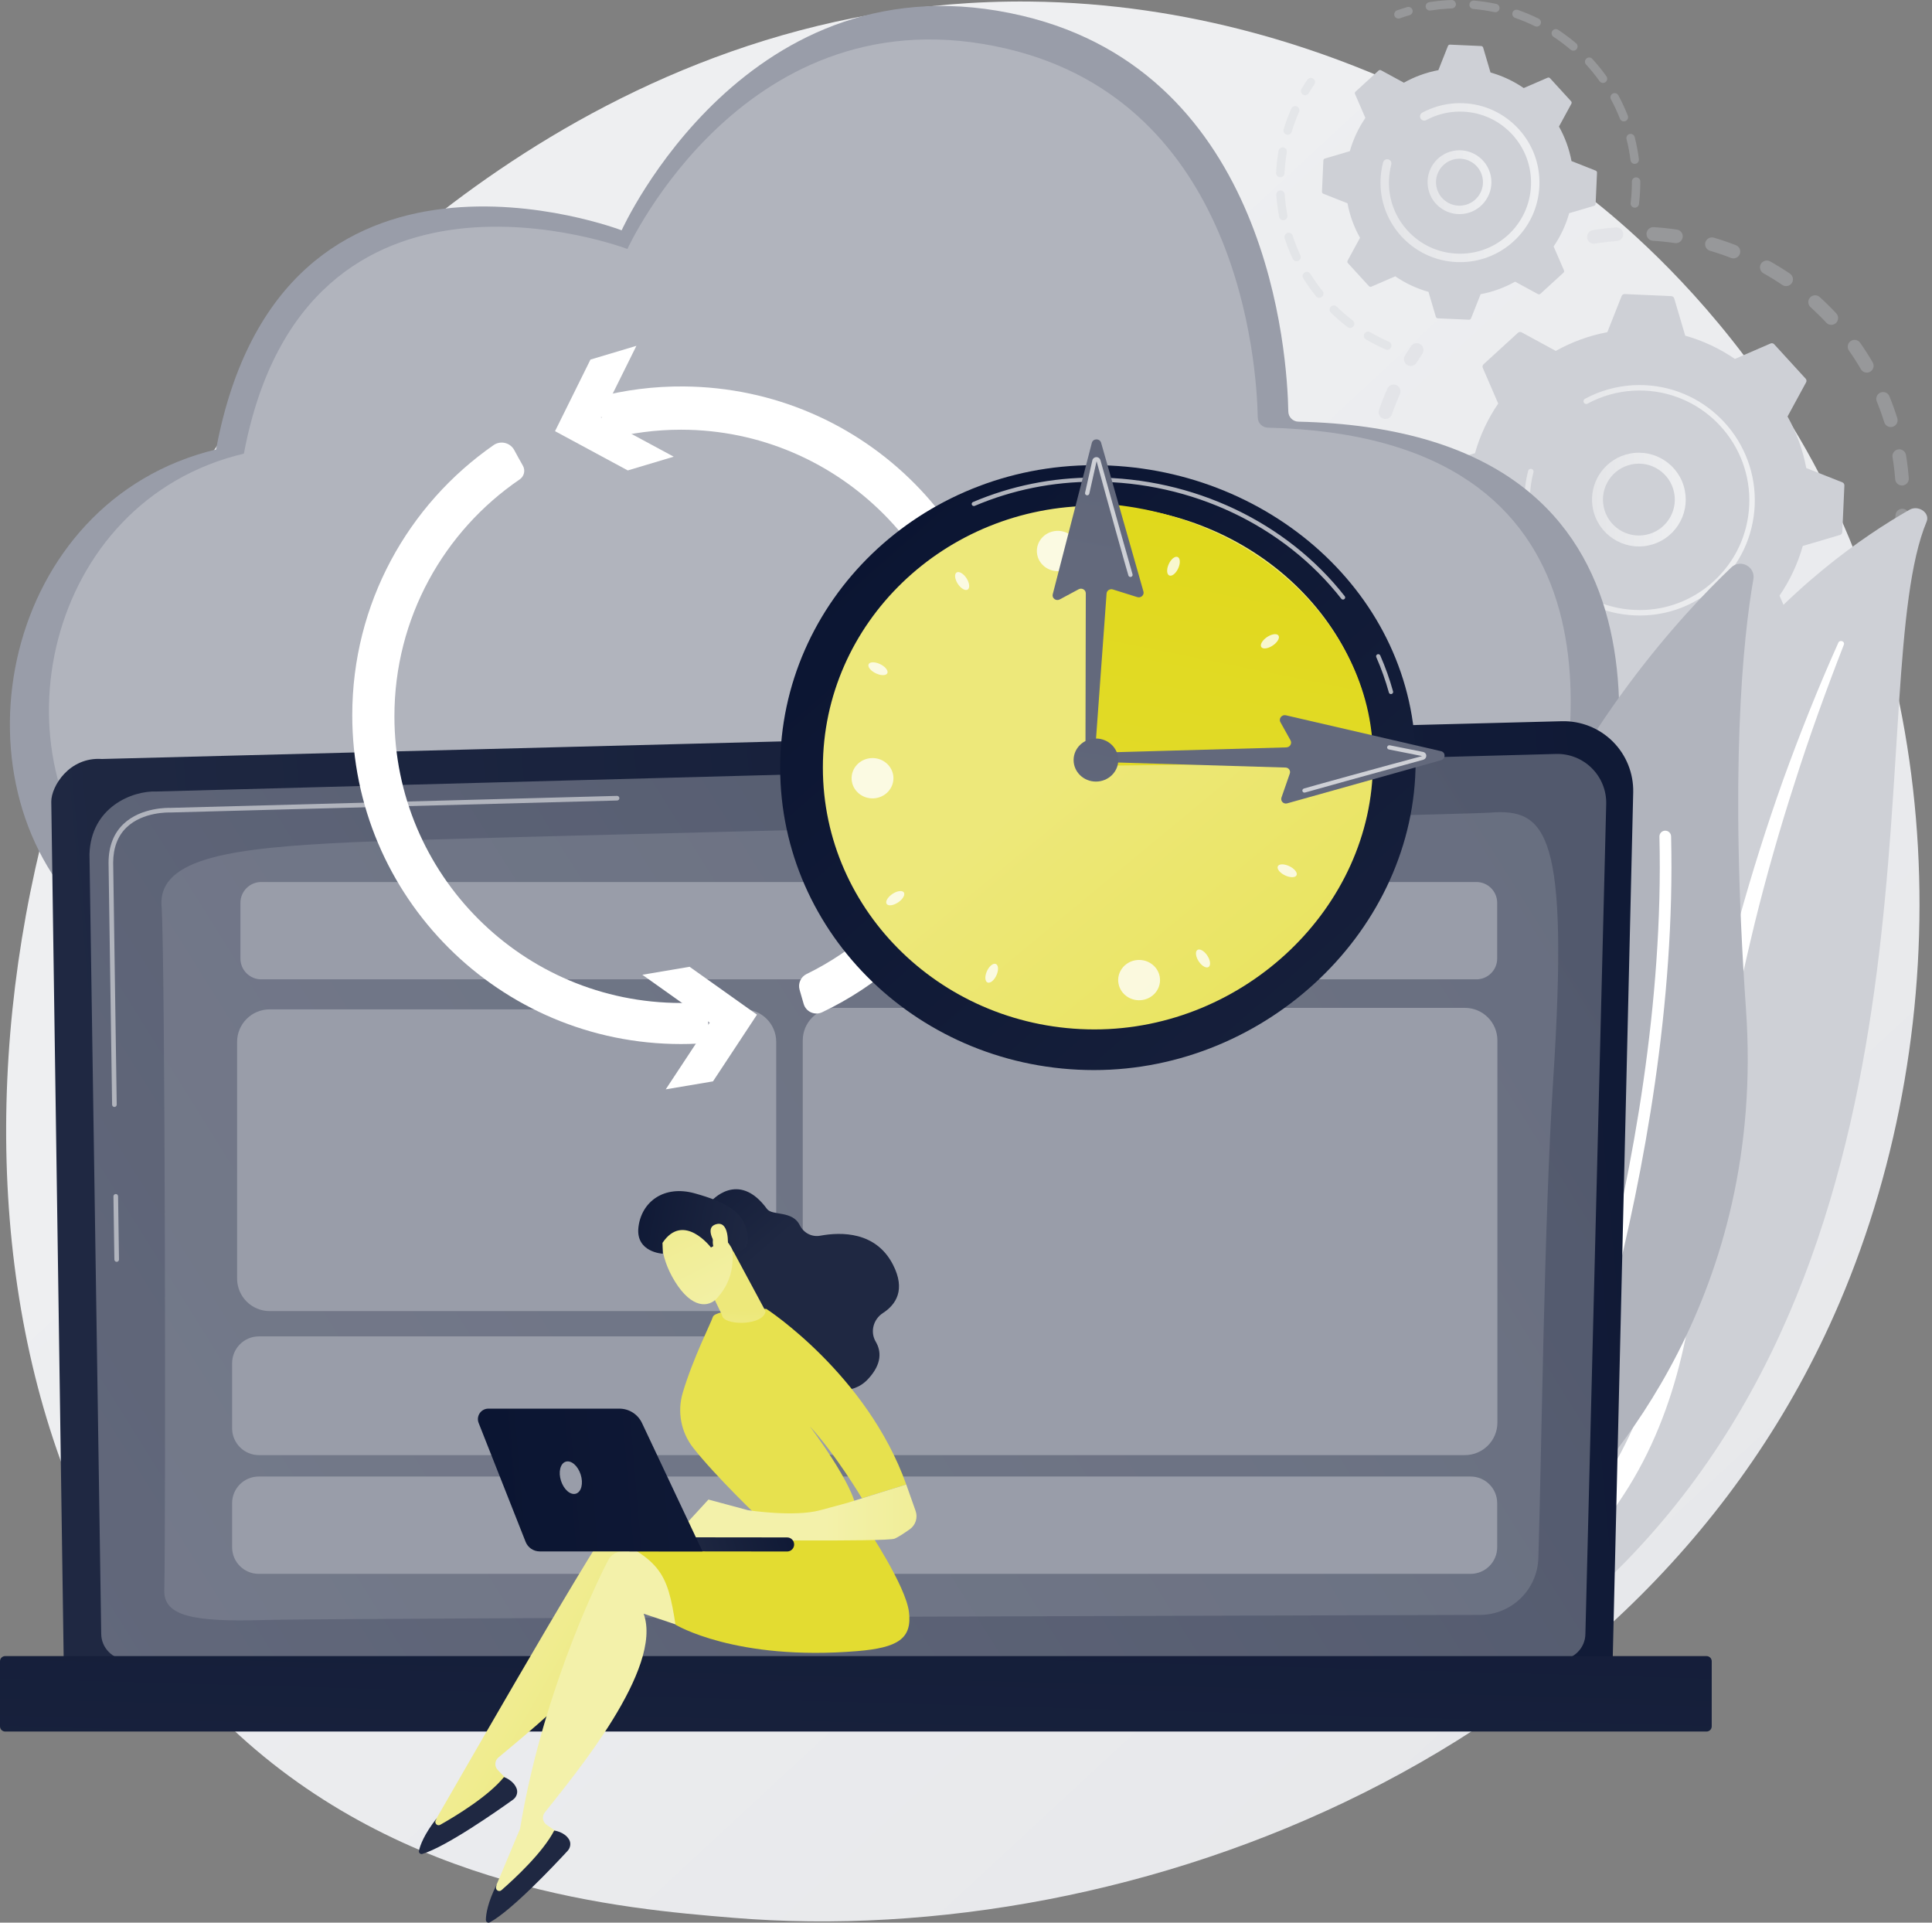 <svg width="402" height="400" viewBox="0 0 402 400" fill="none" xmlns="http://www.w3.org/2000/svg">
<rect x="0" y="0" width="402" height="400" fill="#808080" stroke="none"/>
<path d="M382.71 271.126C342.378 365.396 235.916 405.887 152.502 398.983C129.727 397.098 83.902 393.305 48.121 359.47C-20.593 294.489 -10.009 158.662 55.769 78.694C64.24 68.395 122.875 -0.601 214.246 0.323C281.144 0.998 328.098 38.788 333.808 43.496C341.021 49.443 356.928 63.576 371.266 85.996C404.952 138.676 407.914 212.218 382.711 271.126H382.71Z" fill="url(#paint0_linear_181_7723)"/>
<g opacity="0.3">
<path d="M330.228 49.362C330.188 48.644 330.695 47.997 331.42 47.88C333.004 47.623 334.624 47.432 336.233 47.31C337.016 47.251 337.699 47.837 337.758 48.62C337.758 48.63 337.758 48.639 337.759 48.647C337.802 49.419 337.221 50.086 336.448 50.143C334.919 50.259 333.38 50.441 331.875 50.684C331.1 50.81 330.37 50.284 330.244 49.509C330.235 49.459 330.231 49.409 330.228 49.36V49.362ZM342.597 48.757C342.594 48.702 342.594 48.646 342.597 48.589C342.646 47.805 343.32 47.208 344.103 47.257C345.713 47.356 347.335 47.525 348.921 47.76C349.699 47.874 350.233 48.593 350.121 49.373C350.007 50.149 349.284 50.686 348.507 50.571C346.998 50.349 345.458 50.188 343.929 50.095C343.201 50.05 342.637 49.466 342.597 48.757ZM354.791 50.891C354.783 50.733 354.8 50.57 354.847 50.41C355.069 49.657 355.86 49.226 356.613 49.446C358.156 49.9 359.7 50.427 361.2 51.011C361.932 51.297 362.292 52.121 362.008 52.852C361.723 53.584 360.898 53.945 360.166 53.66C358.742 53.104 357.277 52.605 355.809 52.174C355.217 51.999 354.823 51.473 354.79 50.889L354.791 50.891ZM366.205 55.699C366.191 55.438 366.248 55.169 366.386 54.924C366.77 54.24 367.637 53.996 368.322 54.38C369.726 55.169 371.113 56.026 372.444 56.931C373.092 57.372 373.261 58.257 372.82 58.906C372.379 59.554 371.494 59.723 370.846 59.282C369.581 58.423 368.264 57.607 366.93 56.858C366.49 56.612 366.233 56.165 366.207 55.697L366.205 55.699ZM376.261 62.93C376.241 62.564 376.361 62.19 376.626 61.897C377.153 61.314 378.052 61.27 378.633 61.796C379.824 62.874 380.987 64.019 382.086 65.195C382.623 65.769 382.592 66.669 382.018 67.204C381.444 67.74 380.544 67.71 380.009 67.135C378.964 66.016 377.858 64.928 376.727 63.904C376.438 63.643 376.282 63.29 376.262 62.93H376.261ZM384.465 72.207C384.437 71.733 384.649 71.256 385.066 70.963C385.709 70.511 386.595 70.666 387.046 71.308C387.971 72.623 388.851 73.996 389.662 75.387C390.057 76.065 389.828 76.936 389.149 77.331C388.472 77.726 387.6 77.497 387.205 76.818C386.435 75.497 385.599 74.192 384.719 72.943C384.561 72.718 384.477 72.463 384.463 72.207H384.465ZM390.773 124.023C390.761 123.827 390.792 123.625 390.867 123.431C391.42 122.007 391.918 120.54 392.346 119.069C392.567 118.316 393.356 117.884 394.109 118.103C394.862 118.322 395.296 119.112 395.075 119.865C394.623 121.413 394.099 122.958 393.518 124.457C393.234 125.189 392.409 125.552 391.678 125.267C391.141 125.06 390.803 124.562 390.773 124.022V124.023ZM390.405 83.062C390.372 82.474 390.71 81.903 391.287 81.666C392.014 81.368 392.843 81.718 393.141 82.444C393.751 83.933 394.302 85.468 394.782 87.002C395.012 87.753 394.599 88.549 393.848 88.784C393.099 89.017 392.302 88.599 392.067 87.85C391.612 86.391 391.088 84.935 390.509 83.52C390.448 83.37 390.414 83.215 390.405 83.062ZM393.923 112.047C393.917 111.954 393.921 111.858 393.936 111.76C394.156 110.248 394.314 108.706 394.404 107.177C394.451 106.394 395.124 105.796 395.907 105.843C396.69 105.89 397.292 106.563 397.242 107.346C397.146 108.954 396.98 110.576 396.749 112.168C396.636 112.946 395.914 113.484 395.138 113.371C394.458 113.272 393.961 112.707 393.924 112.045L393.923 112.047ZM393.771 94.973C393.731 94.257 394.236 93.61 394.961 93.493C395.735 93.365 396.467 93.891 396.594 94.665C396.855 96.252 397.05 97.871 397.173 99.477C397.173 99.487 397.174 99.497 397.176 99.507C397.219 100.278 396.639 100.943 395.866 101.004C395.082 101.064 394.4 100.48 394.339 99.696C394.221 98.17 394.036 96.632 393.788 95.126C393.781 95.076 393.775 95.025 393.772 94.974L393.771 94.973Z" fill="#CED0D6"/>
<path d="M386.334 132.965C386.319 132.685 386.384 132.398 386.542 132.141C386.926 131.517 387.304 130.874 387.664 130.231C388.048 129.547 388.914 129.302 389.599 129.686C390.283 130.07 390.529 130.936 390.144 131.622C389.765 132.299 389.368 132.975 388.964 133.632C388.554 134.3 387.677 134.509 387.009 134.099C386.596 133.845 386.359 133.416 386.334 132.966V132.965Z" fill="#CED0D6"/>
</g>
<g opacity="0.3">
<path d="M351.017 158.083C350.979 157.399 351.441 156.768 352.133 156.616C352.849 156.46 353.573 156.285 354.286 156.099C355.046 155.9 355.822 156.354 356.021 157.114C356.222 157.877 355.767 158.65 355.006 158.849C354.256 159.046 353.491 159.229 352.738 159.395C351.971 159.562 351.214 159.077 351.046 158.31C351.029 158.234 351.02 158.159 351.016 158.085L351.017 158.083Z" fill="#CED0D6"/>
<path d="M283.884 107.173C283.847 106.52 283.821 105.864 283.807 105.204C283.789 104.42 284.411 103.768 285.195 103.751C285.98 103.734 286.634 104.36 286.649 105.14C286.683 106.661 286.779 108.177 286.936 109.664C287.018 110.446 286.452 111.145 285.672 111.228C284.89 111.311 284.192 110.744 284.109 109.964C284.011 109.044 283.935 108.105 283.882 107.175L283.884 107.173ZM284.15 97.708C284.146 97.629 284.147 97.547 284.157 97.466C284.336 95.889 284.584 94.305 284.893 92.752C285.046 91.982 285.795 91.483 286.565 91.637C287.336 91.79 287.837 92.541 287.681 93.309C287.387 94.783 287.153 96.29 286.982 97.788C286.893 98.568 286.189 99.128 285.41 99.039C284.711 98.961 284.189 98.388 284.152 97.708H284.15ZM285.41 117.33C285.373 116.661 285.814 116.039 286.488 115.871C287.251 115.682 288.022 116.147 288.209 116.91C288.57 118.368 288.997 119.831 289.481 121.257C289.731 122.002 289.335 122.808 288.591 123.06C287.847 123.312 287.041 122.914 286.789 122.171C286.279 120.669 285.83 119.128 285.449 117.593C285.427 117.506 285.414 117.417 285.41 117.33ZM286.85 85.821C286.84 85.641 286.865 85.456 286.928 85.276C287.447 83.78 288.039 82.286 288.683 80.84C289.002 80.123 289.843 79.801 290.56 80.12C291.277 80.439 291.601 81.28 291.28 81.997C290.669 83.37 290.108 84.788 289.614 86.209C289.356 86.951 288.546 87.343 287.804 87.086C287.244 86.891 286.882 86.38 286.85 85.823V85.821ZM289.624 128.757C289.592 128.208 289.884 127.667 290.407 127.405C291.108 127.053 291.963 127.338 292.314 128.04C292.985 129.381 293.724 130.714 294.51 132C294.92 132.67 294.708 133.545 294.038 133.954C293.368 134.364 292.493 134.152 292.083 133.482C291.256 132.129 290.478 130.725 289.771 129.312C289.681 129.133 289.634 128.944 289.622 128.757H289.624ZM296.243 138.982C296.218 138.544 296.396 138.099 296.762 137.8C297.371 137.303 298.266 137.393 298.763 138.002C299.715 139.169 300.727 140.308 301.772 141.389C302.318 141.953 302.303 142.852 301.738 143.399C301.172 143.945 300.273 143.929 299.728 143.365C298.628 142.227 297.563 141.027 296.562 139.8C296.364 139.558 296.26 139.272 296.244 138.982H296.243ZM304.935 147.521C304.916 147.188 305.014 146.846 305.237 146.562C305.722 145.945 306.616 145.839 307.233 146.324C308.417 147.257 309.653 148.149 310.908 148.976C311.562 149.408 311.744 150.289 311.312 150.946C310.88 151.602 309.998 151.782 309.342 151.35C308.022 150.479 306.72 149.54 305.475 148.559C305.141 148.297 304.956 147.915 304.935 147.521ZM315.281 153.961C315.268 153.729 315.311 153.493 315.418 153.268C315.758 152.56 316.605 152.26 317.314 152.6C318.673 153.25 320.074 153.85 321.48 154.381C322.215 154.659 322.584 155.481 322.306 156.214C322.029 156.948 321.208 157.317 320.474 157.04C318.993 156.48 317.517 155.848 316.087 155.164C315.601 154.932 315.309 154.461 315.281 153.96V153.961ZM326.793 157.975C326.786 157.844 326.796 157.711 326.828 157.578C327.003 156.812 327.764 156.334 328.529 156.509C329.993 156.842 331.493 157.118 332.983 157.327C333.76 157.436 334.302 158.158 334.193 158.932C334.084 159.71 333.364 160.251 332.586 160.142C331.017 159.922 329.439 159.631 327.897 159.279C327.265 159.134 326.828 158.59 326.793 157.973V157.975ZM338.898 159.359C338.896 159.331 338.896 159.3 338.895 159.272C338.899 158.487 339.538 157.853 340.322 157.857C341.43 157.863 342.551 157.833 343.655 157.771C344.055 157.748 344.454 157.721 344.851 157.691C345.634 157.63 346.318 158.215 346.378 158.998C346.456 159.79 345.854 160.464 345.073 160.526C344.655 160.559 344.235 160.588 343.816 160.61C342.654 160.676 341.475 160.706 340.309 160.701C339.553 160.698 338.939 160.105 338.896 159.361L338.898 159.359Z" fill="#CED0D6"/>
<path d="M292.121 74.792C292.105 74.51 292.172 74.221 292.333 73.963C292.739 73.311 293.167 72.652 293.604 72.01C294.047 71.362 294.93 71.193 295.579 71.635C296.227 72.078 296.396 72.961 295.954 73.61C295.538 74.221 295.132 74.845 294.745 75.465C294.331 76.133 293.455 76.336 292.788 75.922C292.38 75.667 292.145 75.241 292.119 74.794L292.121 74.792Z" fill="#CED0D6"/>
</g>
<path d="M308.69 75.78C308.481 75.972 308.417 76.274 308.529 76.535L311.741 83.956C309.61 87.073 307.959 90.552 306.904 94.291L299.153 96.582C298.881 96.662 298.691 96.907 298.678 97.189L298.244 106.879C298.231 107.163 298.4 107.422 298.664 107.527L306.178 110.499C306.894 114.319 308.228 117.931 310.073 121.226L306.211 128.33C306.075 128.579 306.113 128.887 306.304 129.096L312.85 136.255C313.042 136.464 313.344 136.528 313.604 136.417L321.025 133.204C324.142 135.336 327.621 136.986 331.361 138.042L333.652 145.792C333.732 146.064 333.975 146.254 334.259 146.267L343.949 146.701C344.232 146.714 344.491 146.545 344.596 146.281L347.57 138.768C351.39 138.052 355.002 136.717 358.296 134.872L365.401 138.735C365.65 138.869 365.958 138.832 366.167 138.642L373.324 132.096C373.533 131.904 373.598 131.602 373.486 131.341L370.273 123.92C372.405 120.803 374.056 117.324 375.111 113.584L382.861 111.294C383.133 111.213 383.323 110.97 383.336 110.687L383.77 100.996C383.783 100.713 383.614 100.454 383.351 100.349L375.837 97.377C375.121 93.557 373.787 89.945 371.941 86.65L375.804 79.546C375.94 79.297 375.901 78.989 375.711 78.78L369.165 71.623C368.973 71.413 368.671 71.349 368.41 71.461L360.99 74.674C357.873 72.542 354.393 70.891 350.654 69.836L348.363 62.086C348.283 61.814 348.039 61.623 347.756 61.61L338.066 61.176C337.782 61.164 337.523 61.333 337.419 61.596L334.446 69.11C330.626 69.826 327.014 71.16 323.72 73.006L316.615 69.143C316.366 69.007 316.058 69.045 315.849 69.236L308.69 75.782V75.78Z" fill="#CED0D6"/>
<path d="M331.272 104.479C331.004 99.734 334.255 95.371 339.045 94.386C344.311 93.305 349.476 96.708 350.558 101.974C351.082 104.526 350.581 107.129 349.148 109.302C347.715 111.477 345.52 112.963 342.97 113.487C337.704 114.57 332.539 111.165 331.457 105.899C331.36 105.423 331.298 104.95 331.272 104.479ZM348.473 103.532C348.453 103.166 348.405 102.799 348.33 102.433C347.501 98.395 343.541 95.785 339.503 96.614C335.466 97.443 332.854 101.402 333.685 105.441C334.514 109.478 338.474 112.088 342.512 111.259C344.467 110.857 346.15 109.719 347.249 108.051C348.143 106.696 348.564 105.123 348.473 103.532Z" fill="url(#paint1_linear_181_7723)"/>
<path d="M317.224 105.469C317.178 104.655 317.172 103.833 317.21 103.005C317.221 102.745 317.237 102.485 317.257 102.225C317.356 100.945 317.556 99.674 317.855 98.432C317.86 98.415 317.864 98.398 317.867 98.382C317.878 98.335 317.89 98.286 317.902 98.239C317.925 98.146 317.95 98.053 317.974 97.96C318.039 97.715 318.252 97.55 318.491 97.536C318.55 97.533 318.608 97.539 318.668 97.555C318.972 97.635 319.152 97.945 319.074 98.249C318.663 99.812 318.418 101.429 318.345 103.057C317.983 111.14 321.89 118.444 328.068 122.782C331.504 125.195 335.642 126.689 340.138 126.891C340.926 126.927 341.711 126.921 342.487 126.878C347.719 126.583 352.648 124.514 356.567 120.931C361.068 116.814 363.699 111.192 363.971 105.098C364.532 92.513 354.756 81.828 342.178 81.265C341.402 81.231 340.627 81.235 339.858 81.28C336.521 81.469 333.262 82.385 330.32 83.976C330.244 84.017 330.163 84.039 330.082 84.043C329.869 84.055 329.659 83.946 329.55 83.745C329.401 83.469 329.503 83.124 329.78 82.975C332.87 81.305 336.292 80.343 339.794 80.144C340.603 80.099 341.415 80.094 342.229 80.13C355.436 80.72 365.699 91.949 365.107 105.15C364.821 111.547 362.061 117.45 357.336 121.771C353.222 125.534 348.047 127.704 342.554 128.015C341.738 128.061 340.915 128.067 340.088 128.029C333.69 127.743 327.787 124.983 323.466 120.258C319.704 116.143 317.533 110.966 317.224 105.474V105.469Z" fill="url(#paint2_linear_181_7723)"/>
<g opacity="0.3">
<path d="M290.099 3.034C290.078 2.655 290.305 2.291 290.682 2.158C291.383 1.908 292.104 1.676 292.819 1.468C293.285 1.334 293.771 1.601 293.908 2.067C294.045 2.532 293.774 3.019 293.309 3.155C292.626 3.352 291.94 3.574 291.27 3.812C290.813 3.975 290.312 3.736 290.149 3.279C290.121 3.198 290.105 3.116 290.1 3.034H290.099Z" fill="#CED0D6"/>
<path d="M296.642 1.365C296.618 0.921 296.933 0.52 297.381 0.45C298.648 0.248 299.941 0.109 301.221 0.038C301.49 0.022 301.76 0.011 302.033 0.001C302.518 -0.017 302.907 0.39 302.942 0.847C302.959 1.331 302.579 1.737 302.096 1.756C301.836 1.764 301.577 1.776 301.32 1.792C300.098 1.86 298.865 1.994 297.657 2.185C297.177 2.261 296.728 1.935 296.652 1.457C296.648 1.427 296.645 1.396 296.642 1.366V1.365ZM305.752 1.046C305.749 1.004 305.749 0.961 305.752 0.92C305.795 0.436 306.22 0.079 306.703 0.121C308.253 0.255 309.808 0.487 311.325 0.809C311.799 0.91 312.101 1.379 312 1.85C311.899 2.324 311.433 2.628 310.959 2.526C309.512 2.218 308.029 1.998 306.551 1.869C306.112 1.83 305.775 1.474 305.751 1.044L305.752 1.046ZM314.668 2.944C314.662 2.833 314.676 2.719 314.715 2.606C314.874 2.148 315.375 1.906 315.833 2.065C317.301 2.575 318.753 3.182 320.147 3.871C320.582 4.085 320.761 4.611 320.545 5.046C320.33 5.481 319.803 5.659 319.37 5.445C318.04 4.79 316.656 4.21 315.256 3.725C314.91 3.604 314.688 3.289 314.668 2.944ZM322.844 6.977C322.834 6.796 322.88 6.609 322.988 6.446C323.254 6.041 323.799 5.928 324.205 6.196C325.505 7.052 326.763 7.994 327.944 9.001C328.314 9.316 328.357 9.87 328.043 10.238C327.73 10.607 327.176 10.651 326.805 10.336C325.679 9.377 324.478 8.477 323.238 7.662C322.996 7.503 322.859 7.245 322.844 6.977ZM329.788 12.885C329.774 12.632 329.87 12.374 330.072 12.188C330.429 11.86 330.984 11.884 331.312 12.241C332.363 13.386 333.354 14.606 334.257 15.867C334.541 16.262 334.449 16.811 334.054 17.093C333.659 17.375 333.11 17.283 332.83 16.89C331.968 15.685 331.023 14.521 330.019 13.429C329.876 13.273 329.8 13.08 329.788 12.885ZM335.087 20.297C335.069 19.969 335.236 19.643 335.546 19.475C335.971 19.243 336.503 19.402 336.735 19.828C337.477 21.193 338.14 22.618 338.705 24.063C338.882 24.517 338.66 25.023 338.207 25.201C337.756 25.378 337.247 25.155 337.07 24.704C336.531 23.327 335.899 21.968 335.192 20.666C335.128 20.549 335.095 20.423 335.087 20.297ZM338.412 28.779C338.389 28.368 338.658 27.984 339.072 27.88C339.542 27.759 340.02 28.044 340.14 28.514C340.522 30.014 340.816 31.559 341.012 33.105C341.065 33.588 340.731 34.026 340.25 34.086C339.769 34.148 339.33 33.807 339.268 33.326C339.082 31.851 338.803 30.378 338.438 28.946C338.423 28.89 338.415 28.833 338.412 28.779ZM339.29 42.382C339.287 42.332 339.288 42.279 339.294 42.227C339.447 40.956 339.532 39.654 339.549 38.359C339.552 38.163 339.553 37.969 339.552 37.777C339.55 37.292 339.941 36.897 340.426 36.895C340.912 36.892 341.321 37.286 341.308 37.769C341.308 37.974 341.308 38.178 341.304 38.384C341.287 39.739 341.197 41.103 341.036 42.436C340.979 42.917 340.542 43.261 340.06 43.204C339.63 43.152 339.311 42.8 339.288 42.382H339.29Z" fill="#CED0D6"/>
</g>
<g opacity="0.3">
<path d="M265.562 40.543C265.534 40.065 265.898 39.651 266.378 39.618C266.862 39.586 267.281 39.949 267.314 40.433C267.414 41.889 267.606 43.352 267.881 44.78C267.968 45.254 267.662 45.716 267.185 45.808C266.708 45.9 266.249 45.587 266.157 45.112C265.869 43.615 265.669 42.081 265.563 40.555C265.563 40.551 265.563 40.546 265.563 40.543H265.562ZM265.52 36.052C265.519 36.02 265.519 35.989 265.52 35.956C265.597 34.43 265.768 32.892 266.028 31.387C266.111 30.909 266.565 30.588 267.042 30.672C267.52 30.753 267.84 31.21 267.759 31.685C267.512 33.121 267.348 34.589 267.274 36.045C267.25 36.529 266.837 36.901 266.353 36.877C265.901 36.854 265.546 36.493 265.522 36.051L265.52 36.052ZM267.26 49.346C267.238 48.958 267.479 48.587 267.865 48.461C268.326 48.312 268.82 48.564 268.971 49.025C269.422 50.414 269.96 51.788 270.573 53.107C270.775 53.548 270.586 54.069 270.146 54.273C269.707 54.477 269.184 54.285 268.979 53.846C268.338 52.463 267.772 51.023 267.301 49.566C267.277 49.492 267.264 49.419 267.26 49.344V49.346ZM267.052 27.214C267.046 27.114 267.058 27.012 267.088 26.91C267.53 25.446 268.067 23.995 268.686 22.596C268.882 22.153 269.4 21.952 269.844 22.148C270.286 22.344 270.487 22.863 270.292 23.306C269.704 24.64 269.191 26.024 268.769 27.42C268.628 27.884 268.139 28.147 267.675 28.007C267.313 27.897 267.072 27.573 267.052 27.215V27.214ZM271.035 57.477C271.018 57.166 271.166 56.857 271.448 56.681C271.86 56.425 272.401 56.55 272.657 56.963C273.426 58.2 274.278 59.404 275.193 60.539C275.498 60.917 275.436 61.47 275.058 61.773C274.68 62.077 274.128 62.017 273.824 61.639C272.866 60.448 271.972 59.186 271.166 57.889C271.085 57.76 271.042 57.617 271.035 57.475V57.477ZM276.651 64.464C276.638 64.226 276.719 63.984 276.898 63.801C277.236 63.454 277.793 63.446 278.14 63.785C279.186 64.805 280.302 65.769 281.458 66.653C281.844 66.948 281.918 67.499 281.623 67.884C281.328 68.269 280.778 68.342 280.393 68.049C279.18 67.123 278.011 66.112 276.914 65.042C276.751 64.883 276.662 64.674 276.651 64.464ZM283.779 69.906C283.769 69.738 283.808 69.568 283.9 69.413C284.144 68.995 284.683 68.855 285.101 69.101C286.359 69.841 287.675 70.51 289.011 71.088C289.455 71.282 289.659 71.799 289.466 72.244C289.273 72.689 288.756 72.892 288.311 72.701C286.911 72.094 285.532 71.392 284.21 70.616C283.947 70.461 283.795 70.191 283.779 69.907V69.906Z" fill="#CED0D6"/>
<path d="M270.693 18.973C270.683 18.804 270.723 18.631 270.816 18.473C271.201 17.827 271.608 17.192 272.023 16.58C272.296 16.179 272.842 16.075 273.243 16.348C273.642 16.622 273.747 17.167 273.475 17.568C273.078 18.151 272.69 18.758 272.322 19.374C272.073 19.79 271.535 19.925 271.118 19.677C270.859 19.521 270.707 19.253 270.691 18.973H270.693Z" fill="#CED0D6"/>
</g>
<path d="M282.058 19.063C281.918 19.19 281.875 19.394 281.951 19.568L284.101 24.534C282.674 26.62 281.57 28.948 280.864 31.45L275.678 32.982C275.496 33.037 275.369 33.2 275.36 33.389L275.07 39.873C275.061 40.062 275.174 40.237 275.35 40.307L280.379 42.296C280.858 44.852 281.75 47.27 282.986 49.473L280.402 54.227C280.311 54.393 280.336 54.599 280.465 54.739L284.844 59.529C284.972 59.669 285.175 59.712 285.35 59.636L290.315 57.485C292.401 58.913 294.729 60.017 297.232 60.723L298.764 65.908C298.818 66.09 298.982 66.218 299.171 66.226L305.655 66.516C305.844 66.524 306.019 66.411 306.089 66.235L308.079 61.206C310.635 60.727 313.053 59.835 315.256 58.599L320.01 61.184C320.176 61.274 320.382 61.249 320.522 61.121L325.312 56.741C325.452 56.614 325.495 56.41 325.419 56.237L323.268 51.272C324.696 49.185 325.8 46.858 326.506 44.355L331.691 42.821C331.873 42.767 332.001 42.605 332.009 42.415L332.298 35.93C332.307 35.741 332.194 35.567 332.018 35.496L326.99 33.508C326.51 30.952 325.618 28.534 324.382 26.33L326.967 21.577C327.057 21.411 327.032 21.205 326.904 21.064L322.524 16.275C322.396 16.135 322.193 16.092 322.018 16.168L317.053 18.318C314.967 16.891 312.639 15.787 310.136 15.081L308.604 9.895C308.551 9.713 308.387 9.586 308.198 9.577L301.713 9.287C301.524 9.278 301.35 9.391 301.279 9.567L299.289 14.596C296.734 15.075 294.315 15.967 292.112 17.203L287.359 14.619C287.192 14.528 286.986 14.553 286.846 14.682L282.057 19.061L282.058 19.063Z" fill="#CED0D6"/>
<path d="M297.05 38.264C296.97 36.85 297.344 35.454 298.138 34.25C299.115 32.769 300.61 31.757 302.348 31.4C305.934 30.663 309.451 32.983 310.189 36.569C310.921 40.163 308.607 43.675 305.019 44.411C303.281 44.767 301.509 44.426 300.028 43.45C298.546 42.474 297.534 40.979 297.178 39.241C297.112 38.916 297.069 38.589 297.05 38.264ZM308.56 37.633C308.547 37.397 308.516 37.159 308.467 36.921C307.924 34.282 305.337 32.577 302.698 33.12C301.421 33.382 300.32 34.126 299.603 35.216C298.884 36.306 298.635 37.61 298.896 38.889C299.158 40.167 299.904 41.267 300.992 41.984C302.081 42.703 303.386 42.953 304.664 42.69C307.064 42.197 308.693 40.01 308.559 37.633H308.56Z" fill="url(#paint3_linear_181_7723)"/>
<path d="M287.271 38.941C287.24 38.387 287.237 37.826 287.261 37.259C287.311 36.134 287.476 35.014 287.751 33.924C287.764 33.876 287.777 33.827 287.79 33.778C287.888 33.4 288.219 33.146 288.589 33.124C288.679 33.118 288.77 33.128 288.862 33.153C289.332 33.276 289.609 33.757 289.488 34.225C289.221 35.239 289.062 36.285 289.017 37.338C289.014 37.396 289.012 37.454 289.009 37.511C288.922 39.999 289.459 42.416 290.543 44.587C291.131 45.765 291.883 46.87 292.785 47.875C292.792 47.884 292.799 47.891 292.807 47.9C292.829 47.924 292.851 47.95 292.874 47.974C295.538 50.888 299.179 52.59 303.124 52.766C303.635 52.789 304.142 52.786 304.646 52.758C308.032 52.566 311.223 51.227 313.762 48.908C316.675 46.243 318.378 42.602 318.554 38.659C318.728 34.718 317.36 30.938 314.695 28.023C312.031 25.109 308.39 23.407 304.445 23.231C303.943 23.208 303.442 23.211 302.943 23.239C300.783 23.361 298.674 23.955 296.768 24.985C296.651 25.048 296.526 25.082 296.4 25.089C296.071 25.108 295.744 24.939 295.578 24.63C295.349 24.203 295.507 23.67 295.933 23.44C298.065 22.289 300.425 21.624 302.842 21.487C303.4 21.455 303.96 21.451 304.521 21.477C308.935 21.674 313.007 23.579 315.988 26.839C318.969 30.099 320.505 34.322 320.305 38.738C320.107 43.152 318.204 47.224 314.943 50.205C312.105 52.801 308.534 54.298 304.746 54.512C304.183 54.543 303.615 54.547 303.045 54.522C294.5 54.139 287.741 47.304 287.27 38.941H287.271Z" fill="url(#paint4_linear_181_7723)"/>
<path d="M270.155 87.724C269.008 87.697 268.086 86.77 268.065 85.625C267.851 73.869 264.183 15.495 212.776 3.296C155.543 -10.285 129.351 47.918 129.351 47.918C129.351 47.918 58.536 20.757 44.956 93.511C0.554 104.166 -10.983 162.154 17.897 190.488C22.486 194.99 28.637 197.535 35.064 197.593L313.136 200.097C321.297 200.17 328.535 194.828 330.853 187.003C339.539 157.687 350.925 89.614 270.155 87.723V87.724Z" fill="#999DA9"/>
<path d="M263.8 88.971C262.656 88.944 261.734 88.02 261.711 86.876C261.483 75.6 257.852 21.473 209.433 10.126C155.316 -2.557 130.549 51.797 130.549 51.797C130.549 51.797 63.589 26.432 50.747 94.373C9.165 104.228 -1.933 157.439 24.387 184.166C29.002 188.85 35.286 191.515 41.86 191.574L303.627 193.903C311.806 193.976 319.054 188.61 321.356 180.761C329.52 152.919 339.207 90.777 263.798 88.973L263.8 88.971Z" fill="#B1B4BD"/>
<path d="M400.877 108.526C401.636 106.699 399.172 104.997 397.316 106.055C378.478 116.793 331.903 150.567 330.237 222.724C328.146 313.257 301.483 342.024 271.672 357.339C271.672 357.339 309.684 354.089 338.037 325.112C407.648 253.967 387.377 140.997 400.877 108.526Z" fill="#CED0D6"/>
<g style="mix-blend-mode:soft-light">
<path d="M383.678 134.077C379.977 143.584 376.497 153.158 373.43 162.847C370.304 172.517 367.523 182.279 365.097 192.116C362.718 201.964 360.551 211.856 358.878 221.835C357.151 231.804 355.924 241.847 354.731 251.936C353.474 262.01 352.274 272.168 349.869 282.201C347.479 292.214 343.662 302.085 337.851 310.969C336.399 313.182 334.894 315.38 333.252 317.472C331.654 319.594 329.945 321.65 328.192 323.676C324.663 327.713 320.807 331.542 316.629 335.09C308.251 342.167 298.579 348.077 288.231 352.722C287.141 353.21 285.761 352.819 285.147 351.847C284.544 350.892 284.905 349.734 285.948 349.228L285.955 349.224C288.432 348.03 290.889 346.813 293.269 345.503C294.473 344.864 295.638 344.179 296.82 343.514C297.968 342.81 299.151 342.145 300.272 341.41C304.815 338.536 309.104 335.379 313.089 331.95C321.091 325.135 327.906 317.194 333.474 308.717C336.203 304.447 338.555 299.995 340.497 295.383C342.434 290.77 343.96 286.003 345.171 281.144C347.594 271.421 348.877 261.379 350.218 251.316C351.574 241.254 353.016 231.153 354.937 221.139C355.882 216.131 356.93 211.141 358.083 206.175C358.643 203.688 359.257 201.214 359.867 198.738C360.504 196.27 361.158 193.804 361.834 191.346C364.562 181.515 367.637 171.777 371.066 162.15C374.55 152.54 378.329 143.026 382.53 133.672C382.65 133.404 383.001 133.283 383.315 133.4C383.618 133.514 383.774 133.812 383.674 134.074L383.678 134.077Z" fill="white"/>
</g>
<path d="M315.392 315.595C316.495 318.502 320.206 319.338 322.477 317.214C335.003 305.497 367.421 269.166 363.302 210.101C359.824 160.221 362.677 132.845 364.834 120.506C365.29 117.897 362.151 116.222 360.233 118.05C339.089 138.221 275.462 210.274 315.391 315.595H315.392Z" fill="#B1B4BD"/>
<g style="mix-blend-mode:soft-light">
<path d="M319.602 315.556C319.666 315.598 319.736 315.634 319.811 315.664C320.433 315.911 321.139 315.607 321.387 314.984C321.668 314.278 349.415 243.572 347.711 173.999C347.694 173.329 347.138 172.799 346.468 172.815C345.798 172.832 345.269 173.387 345.284 174.058C346.975 243.124 319.41 313.384 319.132 314.086C318.914 314.634 319.123 315.247 319.603 315.555L319.602 315.556Z" fill="white"/>
</g>
<path d="M335.557 345.377C335.557 348.535 332.972 351.118 329.81 351.118H19.002C15.841 351.118 13.255 348.534 13.255 345.377L10.669 166.764C10.669 163.606 14.391 157.44 21.21 157.904L324.965 150.045C328.931 149.942 332.767 151.47 335.576 154.269C338.385 157.068 339.921 160.897 339.828 164.86L335.56 345.378L335.557 345.377Z" fill="url(#paint5_linear_181_7723)"/>
<path d="M329.882 339.869C329.882 342.86 327.435 345.307 324.444 345.307H26.498C23.507 345.307 21.06 342.86 21.06 339.869L18.619 177.723C18.906 167.965 27.461 164.458 32.647 164.665L323.768 156.855C326.555 156.78 329.249 157.854 331.222 159.823C333.195 161.792 334.282 164.486 334.212 167.272L329.882 339.869Z" fill="url(#paint6_linear_181_7723)"/>
<path d="M24.28 262.521C24.016 262.521 23.802 262.311 23.799 262.047L23.605 248.898C23.601 248.632 23.815 248.414 24.079 248.41C24.354 248.396 24.563 248.619 24.568 248.884L24.761 262.033C24.765 262.299 24.552 262.517 24.287 262.521H24.28Z" fill="#B1B4BD"/>
<path d="M23.807 230.298C23.544 230.298 23.329 230.088 23.326 229.824L22.586 179.461C22.602 176.085 23.641 173.387 25.678 171.436C29.381 167.888 35.177 168.068 35.419 168.076L128.384 165.58C128.384 165.58 128.393 165.58 128.397 165.58C128.656 165.58 128.871 165.788 128.878 166.048C128.885 166.315 128.676 166.535 128.41 166.542L35.416 169.036C35.154 169.028 29.755 168.862 26.344 172.13C24.503 173.894 23.562 176.36 23.548 179.455L24.288 229.81C24.293 230.076 24.081 230.294 23.814 230.298H23.807Z" fill="#B1B4BD"/>
<path opacity="0.24" d="M34.186 330.873C34.498 317.472 34.382 198.798 33.614 188.548C32.845 178.298 48.807 176.377 73.315 175.223C97.822 174.069 304.599 169.503 309.923 169.071C321.89 168.1 326.51 173.14 323.17 224.82C321.287 253.948 320.779 302.055 320.093 324.155C319.888 330.736 314.511 335.957 307.926 335.976C258.167 336.112 67.454 336.659 54.759 337.037C40.15 337.472 34.062 336.185 34.186 330.872V330.873Z" fill="#B1B4BD"/>
<path d="M355.091 344.542H1.075C0.481 344.542 0 345.024 0 345.617V359.16C0 359.754 0.481 360.236 1.075 360.236H355.091C355.685 360.236 356.166 359.754 356.166 359.16V345.617C356.166 345.024 355.685 344.542 355.091 344.542Z" fill="url(#paint7_linear_181_7723)"/>
<path d="M307.194 183.5H54.356C51.965 183.5 50.025 185.439 50.025 187.831V199.417C50.025 201.809 51.965 203.748 54.356 203.748H307.194C309.586 203.748 311.525 201.809 311.525 199.417V187.831C311.525 185.439 309.586 183.5 307.194 183.5Z" fill="#999DA9"/>
<path d="M305.992 307.185H53.833C50.776 307.185 48.297 309.663 48.297 312.72V321.898C48.297 324.955 50.776 327.433 53.833 327.433H305.992C309.049 327.433 311.527 324.955 311.527 321.898V312.72C311.527 309.663 309.049 307.185 305.992 307.185Z" fill="#999DA9"/>
<path d="M155.928 278.027H53.881C50.797 278.027 48.297 280.527 48.297 283.611V297.147C48.297 300.231 50.797 302.731 53.881 302.731H155.928C159.012 302.731 161.512 300.231 161.512 297.147V283.611C161.512 280.527 159.012 278.027 155.928 278.027Z" fill="#999DA9"/>
<path d="M154.74 209.994H56.105C52.365 209.994 49.334 213.026 49.334 216.765V265.993C49.334 269.733 52.365 272.764 56.105 272.764H154.74C158.479 272.764 161.511 269.733 161.511 265.993V216.765C161.511 213.026 158.479 209.994 154.74 209.994Z" fill="#999DA9"/>
<path d="M304.799 209.681H173.803C170.064 209.681 167.033 212.712 167.033 216.452V295.958C167.033 299.698 170.064 302.729 173.803 302.729H304.799C308.538 302.729 311.57 299.698 311.57 295.958V216.452C311.57 212.712 308.538 209.681 304.799 209.681Z" fill="#999DA9"/>
<path d="M140.182 95.01L125.038 86.848L132.419 71.95L122.86 74.808L115.487 89.704L130.625 97.87L140.182 95.01Z" fill="white"/>
<path d="M133.651 202.794L147.677 212.758L138.521 226.634L148.357 224.973L157.507 211.097L143.488 201.133L133.651 202.794Z" fill="white"/>
<path d="M147.041 208.422C145.282 208.578 143.501 208.663 141.699 208.663C108.765 208.663 82.067 181.965 82.067 149.03C82.067 128.545 92.397 110.475 108.132 99.739C109.064 99.104 109.358 97.864 108.799 96.884C108.188 95.811 107.588 94.731 107.007 93.644C106.172 92.084 104.155 91.594 102.701 92.605C84.93 104.958 73.296 125.519 73.296 148.803C73.296 186.582 103.923 217.208 141.701 217.208C143.871 217.208 146.016 217.102 148.135 216.904C147.389 214.105 147.106 211.274 147.044 208.422H147.041Z" fill="white"/>
<path d="M142.296 80.399C136.032 80.345 129.963 81.138 124.19 82.662C124.339 83.689 124.348 84.765 124.81 85.69C125.42 87.57 125.982 89.458 126.514 91.351C131.362 90.078 136.451 89.398 141.698 89.398C174.565 89.398 201.393 116.278 201.33 149.146C201.286 172.662 187.629 192.98 167.82 202.647C166.609 203.238 166.005 204.623 166.374 205.917C166.653 206.898 166.937 207.877 167.22 208.856C167.696 210.499 169.53 211.326 171.073 210.592C194.152 199.601 210.103 176.068 210.103 148.803C210.103 111.171 179.926 80.723 142.295 80.399H142.296Z" fill="white"/>
<path d="M162.334 159.701C162.334 194.453 191.57 222.624 227.635 222.624C263.699 222.624 294.552 193.222 294.552 158.471C294.552 123.721 263.701 96.78 227.635 96.78C191.569 96.78 162.334 124.951 162.334 159.703V159.701Z" fill="url(#paint8_linear_181_7723)"/>
<path d="M289.425 144.402C289.464 144.402 289.502 144.397 289.541 144.387C289.782 144.326 289.925 144.088 289.862 143.855C289.159 141.312 288.261 138.79 287.193 136.359C287.096 136.139 286.829 136.037 286.602 136.129C286.373 136.223 286.265 136.478 286.363 136.699C287.413 139.091 288.298 141.575 288.99 144.079C289.044 144.274 289.226 144.402 289.425 144.402Z" fill="#B1B4BD"/>
<path d="M279.447 124.738C279.542 124.738 279.636 124.709 279.718 124.65C279.917 124.506 279.956 124.232 279.807 124.042C267.708 108.582 248.219 99.354 227.675 99.354C218.901 99.354 210.414 101.068 202.452 104.447C202.224 104.544 202.121 104.801 202.221 105.02C202.322 105.239 202.588 105.339 202.816 105.243C210.663 101.911 219.027 100.222 227.675 100.222C247.939 100.222 267.157 109.322 279.087 124.563C279.175 124.676 279.31 124.736 279.447 124.736V124.738Z" fill="#B1B4BD"/>
<path d="M171.219 159.701C171.219 189.783 196.527 214.167 227.745 214.167C258.963 214.167 285.669 188.716 285.669 158.635C285.669 128.554 258.964 105.235 227.745 105.235C196.526 105.235 171.219 129.62 171.219 159.7V159.701Z" fill="url(#paint9_linear_181_7723)"/>
<path opacity="0.78" d="M177.204 162.149C177.343 164.462 179.402 166.227 181.802 166.093C184.201 165.958 186.032 163.975 185.893 161.663C185.753 159.35 183.696 157.585 181.296 157.72C178.897 157.854 177.065 159.837 177.204 162.149Z" fill="white"/>
<path opacity="0.78" d="M236.237 199.779C233.873 200.196 232.305 202.379 232.738 204.657C233.17 206.935 235.437 208.445 237.8 208.029C240.164 207.612 241.732 205.429 241.3 203.151C240.867 200.873 238.601 199.362 236.237 199.779Z" fill="white"/>
<path opacity="0.78" d="M219.315 110.509C216.951 110.926 215.383 113.109 215.816 115.387C216.248 117.665 218.515 119.174 220.879 118.759C223.242 118.342 224.81 116.159 224.378 113.881C223.945 111.603 221.679 110.094 219.315 110.509Z" fill="white"/>
<path opacity="0.78" d="M205.298 202.176C204.856 203.251 204.966 204.258 205.544 204.424C206.123 204.59 206.95 203.854 207.393 202.779C207.835 201.703 207.725 200.697 207.147 200.529C206.568 200.363 205.741 201.099 205.298 202.174V202.176Z" fill="white"/>
<path opacity="0.78" d="M185.548 186.08C184.591 186.777 184.143 187.693 184.548 188.124C184.953 188.557 186.057 188.341 187.013 187.643C187.971 186.946 188.418 186.03 188.014 185.599C187.609 185.166 186.505 185.383 185.548 186.08Z" fill="white"/>
<path opacity="0.78" d="M183.067 138.138C181.983 137.641 180.934 137.68 180.722 138.225C180.51 138.771 181.217 139.615 182.301 140.112C183.385 140.609 184.435 140.57 184.647 140.025C184.858 139.479 184.151 138.635 183.067 138.138Z" fill="white"/>
<path opacity="0.78" d="M268.212 180.173C267.128 179.676 266.079 179.714 265.867 180.26C265.655 180.805 266.362 181.65 267.446 182.147C268.53 182.644 269.58 182.605 269.792 182.06C270.003 181.514 269.296 180.669 268.212 180.173Z" fill="white"/>
<path opacity="0.78" d="M201.057 120.228C200.399 119.261 199.481 118.769 199.007 119.128C198.533 119.489 198.682 120.564 199.339 121.531C199.998 122.497 200.916 122.99 201.39 122.63C201.863 122.27 201.715 121.194 201.057 120.228Z" fill="white"/>
<path opacity="0.78" d="M251.174 198.751C250.516 197.784 249.598 197.292 249.124 197.653C248.65 198.012 248.799 199.089 249.458 200.055C250.116 201.022 251.034 201.514 251.508 201.155C251.982 200.794 251.833 199.719 251.174 198.752V198.751Z" fill="white"/>
<path d="M225.6 104.62L227.209 159.333L285.669 158.635C286.329 130.276 259.906 105.235 225.602 104.62H225.6Z" fill="url(#paint10_linear_181_7723)"/>
<path d="M228.881 156.584L267.652 155.489C268.404 155.468 268.884 154.67 268.53 154.033L266.42 150.242C266.009 149.504 266.712 148.617 267.551 148.811L299.845 156.282C300.833 156.511 300.826 157.884 299.835 158.162L267.831 167.134C267.065 167.348 266.388 166.651 266.646 165.911L268.373 160.946C268.586 160.331 268.149 159.706 267.494 159.686L228.818 158.527C228.279 158.512 227.865 158.076 227.885 157.548C227.906 157.025 228.345 156.599 228.879 156.583L228.881 156.584Z" fill="url(#paint11_linear_181_7723)"/>
<path d="M296.308 157.996C296.597 157.847 296.777 157.557 296.774 157.227C296.77 156.833 296.505 156.517 296.111 156.438L289.176 155.058C288.936 155.011 288.695 155.164 288.639 155.402C288.583 155.639 288.732 155.87 288.973 155.917L295.908 157.297C288.615 159.235 271.611 163.926 271.278 164.06C271.05 164.147 270.928 164.406 271.016 164.631C271.102 164.851 271.354 164.959 271.583 164.873C272.079 164.707 285.106 161.104 296.127 158.065C296.19 158.048 296.25 158.025 296.306 157.995L296.308 157.996Z" fill="#CED0D6"/>
<path d="M225.858 156.359L225.927 123.423C225.915 122.695 225.1 122.241 224.439 122.596L220.506 124.708C219.741 125.119 218.837 124.451 219.047 123.632L227.181 92.141C227.43 91.177 228.845 91.162 229.117 92.12L237.92 123.054C238.131 123.794 237.404 124.463 236.646 124.227L231.556 122.632C230.928 122.434 230.276 122.869 230.248 123.506L227.858 156.388C227.834 156.912 227.381 157.32 226.837 157.31C226.299 157.299 225.866 156.879 225.858 156.361V156.359Z" fill="url(#paint12_linear_181_7723)"/>
<path d="M235.22 120.033C235.275 120.033 235.331 120.023 235.385 120.003C235.614 119.917 235.729 119.669 235.644 119.447C235.481 118.971 231.947 106.378 228.968 95.722C228.862 95.345 228.53 95.098 228.113 95.106C227.706 95.116 227.377 95.38 227.291 95.763L225.775 102.523C225.722 102.757 225.877 102.988 226.12 103.038C226.361 103.09 226.603 102.941 226.656 102.706L228.172 95.947C230.067 102.999 234.669 119.432 234.801 119.755C234.871 119.927 235.04 120.032 235.22 120.032V120.033Z" fill="#CED0D6"/>
<path d="M228.037 162.604C230.604 162.604 232.685 160.598 232.685 158.125C232.685 155.652 230.604 153.646 228.037 153.646C225.47 153.646 223.39 155.652 223.39 158.125C223.39 160.598 225.47 162.604 228.037 162.604Z" fill="url(#paint13_linear_181_7723)"/>
<path opacity="0.78" d="M243.122 117.503C242.68 118.578 242.79 119.585 243.369 119.751C243.947 119.917 244.775 119.181 245.217 118.106C245.659 117.031 245.549 116.024 244.971 115.857C244.392 115.691 243.565 116.426 243.122 117.502V117.503Z" fill="white"/>
<path opacity="0.78" d="M263.5 132.638C262.542 133.335 262.094 134.252 262.499 134.683C262.905 135.115 264.008 134.899 264.965 134.202C265.923 133.504 266.371 132.588 265.966 132.156C265.56 131.723 264.457 131.94 263.5 132.637V132.638Z" fill="white"/>
<path d="M90.77 378.407C90.831 378.384 122.931 322.169 127.267 316.879C127.998 315.99 129.126 315.536 130.27 315.672L139.23 316.74L149.756 339.511L132.22 329.298C133.955 341.299 111.428 359.133 103.702 365.64C102.918 366.3 102.853 367.483 103.562 368.225L106.646 371.453C101.582 376.586 95.739 379.882 89.144 381.405L90.769 378.406L90.77 378.407Z" fill="url(#paint14_linear_181_7723)"/>
<path d="M104.862 369.712C104.862 369.712 106.83 370.348 107.496 372.102C107.816 372.941 107.472 373.89 106.742 374.413C103.5 376.735 92.808 384.232 87.874 385.701C87.47 385.821 87.085 385.455 87.175 385.044C87.429 383.897 88.248 381.609 90.886 378.257L90.65 378.735C90.351 379.341 91.011 379.972 91.6 379.64C94.9 377.777 101.622 373.7 104.862 369.711V369.712Z" fill="url(#paint15_linear_181_7723)"/>
<path d="M103.274 392.205C103.328 392.171 108.143 380.568 108.198 380.532C112.613 353.647 123.387 330.623 126.564 324.563C127.098 323.544 128.114 322.873 129.26 322.774L138.25 322.006L153.166 342.175L133.927 335.723C138.054 347.124 119.603 369.147 113.354 377.083C112.719 377.889 112.895 379.06 113.739 379.643L117.413 382.18C113.493 388.231 108.437 392.642 102.288 395.468L103.273 392.202L103.274 392.205Z" fill="url(#paint16_linear_181_7723)"/>
<path d="M115.314 380.837C115.314 380.837 117.37 381.062 118.378 382.644C118.86 383.401 118.715 384.401 118.107 385.061C115.402 387.992 106.45 397.497 101.915 399.934C101.543 400.134 101.092 399.854 101.098 399.431C101.113 398.257 101.453 395.851 103.358 392.035L103.224 392.552C103.053 393.206 103.827 393.69 104.336 393.246C107.191 390.754 112.948 385.4 115.315 380.839L115.314 380.837Z" fill="url(#paint17_linear_181_7723)"/>
<path d="M180.332 317.76C180.332 317.76 188.465 329.857 189.133 335.375C189.801 340.893 186.884 342.801 178.372 343.504C153.04 345.599 140.554 338.006 140.554 338.006C138.822 326.957 137.587 324.147 123.115 318.139C123.115 318.139 141.42 319.592 145.104 318.163C148.788 316.733 180.334 317.76 180.334 317.76H180.332Z" fill="url(#paint18_linear_181_7723)"/>
<path d="M147.902 249.986C147.902 249.986 153.566 243.284 159.588 251.507C160.679 252.996 164.868 251.767 166.403 254.884C167.196 256.493 168.909 257.408 170.672 257.082C175.067 256.272 182.25 256.203 185.796 263.09C188.504 268.346 186.413 271.422 183.707 273.176C181.72 274.465 181.01 277.079 182.212 279.121C183.365 281.078 183.581 283.728 180.606 286.92C173.935 294.068 160.732 282.382 160.732 282.382L150.248 257.61L147.9 249.986H147.902Z" fill="url(#paint19_linear_181_7723)"/>
<path d="M158.338 316.158C158.338 316.158 148.867 307.139 144.205 301.166C141.685 297.937 140.893 293.686 142.059 289.76C144.188 282.59 147.971 275.162 148.314 274.007C148.843 272.236 159.462 272.309 159.462 272.309C159.462 272.309 180.358 285.87 188.569 308.844L179.349 311.715C179.349 311.715 173.893 302.562 168.502 296.742C168.502 296.742 177.83 309.065 178.159 314.109L158.338 316.158Z" fill="url(#paint20_linear_181_7723)"/>
<path d="M140.293 319.717L147.409 311.974L155.627 314.188C155.627 314.188 165.209 315.672 170.692 314.188L176.176 312.703L188.569 308.844L190.515 314.345C191.009 315.741 190.512 317.292 189.305 318.151C188.233 318.912 186.976 319.75 186.175 320.101C184.543 320.815 148.58 320.327 148.58 320.327L140.291 319.718L140.293 319.717Z" fill="url(#paint21_linear_181_7723)"/>
<path d="M152.166 259.54L159.303 272.813C158.832 275.709 151.534 275.792 150.408 274.061C150.293 273.885 150.227 273.682 150.184 273.476L145.915 264.607C145.732 263.743 148.103 260.829 148.883 260.414L151.719 258.903C152.812 258.322 148.253 258.276 152.166 259.539V259.54Z" fill="url(#paint22_linear_181_7723)"/>
<path d="M137.721 256.426C137.721 256.426 136.914 260.911 140.439 266.612C143.964 272.313 147.474 272.055 149.256 270.022C151.039 267.989 153.175 264.603 152.203 258.916C151.231 253.229 138.937 250.708 137.721 256.426Z" fill="url(#paint23_linear_181_7723)"/>
<path d="M147.936 259.535C147.936 259.535 142.229 252.039 137.848 258.574L137.923 260.832C137.923 260.832 132.226 260.565 132.843 255.314C133.46 250.062 138.111 246.476 144.56 248.27C151.009 250.064 154.777 252.107 155.504 256.584C156.233 261.061 152.577 260.329 152.577 260.329C152.577 260.329 151.181 257.239 149.494 257.029C147.807 256.819 148.417 259.261 148.417 259.261L147.936 259.535Z" fill="url(#paint24_linear_181_7723)"/>
<path d="M149.246 259.334C149.246 259.334 146.29 255.498 148.981 254.702C151.672 253.906 151.571 258.461 151.397 260.156L149.248 259.336L149.246 259.334Z" fill="url(#paint25_linear_181_7723)"/>
<path d="M163.85 322.781C163.826 322.781 163.8 322.782 163.774 322.782L131.041 322.746C130.232 322.746 129.577 322.089 129.578 321.28C129.578 320.471 130.238 319.803 131.046 319.817L163.778 319.853C164.587 319.853 165.243 320.51 165.242 321.319C165.242 322.104 164.625 322.742 163.85 322.781Z" fill="url(#paint26_linear_181_7723)"/>
<path d="M101.617 293.062H128.876C130.888 293.062 132.718 294.223 133.575 296.041L146.178 322.764H112.301C111.005 322.764 109.841 321.972 109.364 320.766L99.593 296.039C99.029 294.61 100.081 293.062 101.617 293.062Z" fill="url(#paint27_linear_181_7723)"/>
<path d="M120.822 306.764C121.413 308.599 120.976 310.382 119.847 310.746C118.717 311.109 117.324 309.915 116.732 308.081C116.141 306.246 116.578 304.463 117.707 304.099C118.837 303.736 120.23 304.93 120.822 306.764Z" fill="#999DA9"/>
<defs>
<linearGradient id="paint0_linear_181_7723" x1="423.613" y1="451.666" x2="130.097" y2="134.855" gradientUnits="userSpaceOnUse">
<stop stop-color="#E4E5E8"/>
<stop offset="1" stop-color="#EEEFF1"/>
</linearGradient>
<linearGradient id="paint1_linear_181_7723" x1="331.256" y1="103.937" x2="350.761" y2="103.937" gradientUnits="userSpaceOnUse">
<stop stop-color="#E4E5E8"/>
<stop offset="1" stop-color="#EEEFF1"/>
</linearGradient>
<linearGradient id="paint2_linear_181_7723" x1="317.185" y1="104.078" x2="365.133" y2="104.078" gradientUnits="userSpaceOnUse">
<stop stop-color="#E4E5E8"/>
<stop offset="1" stop-color="#EEEFF1"/>
</linearGradient>
<linearGradient id="paint3_linear_181_7723" x1="297.04" y1="37.905" x2="310.324" y2="37.905" gradientUnits="userSpaceOnUse">
<stop stop-color="#E4E5E8"/>
<stop offset="1" stop-color="#EEEFF1"/>
</linearGradient>
<linearGradient id="paint4_linear_181_7723" x1="287.246" y1="37.998" x2="320.325" y2="37.998" gradientUnits="userSpaceOnUse">
<stop stop-color="#E4E5E8"/>
<stop offset="1" stop-color="#EEEFF1"/>
</linearGradient>
<linearGradient id="paint5_linear_181_7723" x1="455.6" y1="228.995" x2="13.053" y2="269.226" gradientUnits="userSpaceOnUse">
<stop stop-color="#0B1532"/>
<stop offset="1" stop-color="#1F2842"/>
</linearGradient>
<linearGradient id="paint6_linear_181_7723" x1="1.16" y1="365.043" x2="317.403" y2="167.212" gradientUnits="userSpaceOnUse">
<stop stop-color="#63697C"/>
<stop offset="1" stop-color="#52596D"/>
</linearGradient>
<linearGradient id="paint7_linear_181_7723" x1="180.902" y1="250.914" x2="175.712" y2="437.719" gradientUnits="userSpaceOnUse">
<stop stop-color="#0B1532"/>
<stop offset="1" stop-color="#1F2842"/>
</linearGradient>
<linearGradient id="paint8_linear_181_7723" x1="183.461" y1="108.433" x2="351.369" y2="299.821" gradientUnits="userSpaceOnUse">
<stop stop-color="#0B1532"/>
<stop offset="1" stop-color="#1F2842"/>
</linearGradient>
<linearGradient id="paint9_linear_181_7723" x1="225.645" y1="156.308" x2="296.008" y2="241.274" gradientUnits="userSpaceOnUse">
<stop stop-color="#EDE87A"/>
<stop offset="1" stop-color="#E7E14E"/>
</linearGradient>
<linearGradient id="paint10_linear_181_7723" x1="273.73" y1="41.94" x2="240.516" y2="206.558" gradientUnits="userSpaceOnUse">
<stop stop-color="#DED60D"/>
<stop offset="1" stop-color="#E3DC31"/>
</linearGradient>
<linearGradient id="paint11_linear_181_7723" x1="269.399" y1="129.587" x2="288.171" y2="28.505" gradientUnits="userSpaceOnUse">
<stop stop-color="#63697C"/>
<stop offset="1" stop-color="#52596D"/>
</linearGradient>
<linearGradient id="paint12_linear_181_7723" x1="229.655" y1="117.884" x2="257.09" y2="-16.41" gradientUnits="userSpaceOnUse">
<stop stop-color="#63697C"/>
<stop offset="1" stop-color="#52596D"/>
</linearGradient>
<linearGradient id="paint13_linear_181_7723" x1="225.384" y1="174.135" x2="238.38" y2="95.685" gradientUnits="userSpaceOnUse">
<stop stop-color="#63697C"/>
<stop offset="1" stop-color="#52596D"/>
</linearGradient>
<linearGradient id="paint14_linear_181_7723" x1="83.076" y1="331.317" x2="133.684" y2="360.203" gradientUnits="userSpaceOnUse">
<stop stop-color="#F3F1AA"/>
<stop offset="1" stop-color="#EDE87A"/>
</linearGradient>
<linearGradient id="paint15_linear_181_7723" x1="152.086" y1="843.082" x2="137.12" y2="716.1" gradientUnits="userSpaceOnUse">
<stop stop-color="#0B1532"/>
<stop offset="1" stop-color="#1F2842"/>
</linearGradient>
<linearGradient id="paint16_linear_181_7723" x1="87.973" y1="338.52" x2="-85.183" y2="230.123" gradientUnits="userSpaceOnUse">
<stop stop-color="#F3F1AA"/>
<stop offset="1" stop-color="#EDE87A"/>
</linearGradient>
<linearGradient id="paint17_linear_181_7723" x1="567.563" y1="1767.27" x2="527.199" y2="1645.95" gradientUnits="userSpaceOnUse">
<stop stop-color="#0B1532"/>
<stop offset="1" stop-color="#1F2842"/>
</linearGradient>
<linearGradient id="paint18_linear_181_7723" x1="1150.77" y1="2366.19" x2="1113.23" y2="2289.19" gradientUnits="userSpaceOnUse">
<stop stop-color="#DED60D"/>
<stop offset="1" stop-color="#E3DC31"/>
</linearGradient>
<linearGradient id="paint19_linear_181_7723" x1="139.315" y1="233.299" x2="161.319" y2="258.699" gradientUnits="userSpaceOnUse">
<stop stop-color="#0B1532"/>
<stop offset="1" stop-color="#1F2842"/>
</linearGradient>
<linearGradient id="paint20_linear_181_7723" x1="302.113" y1="275.134" x2="258.8" y2="280.909" gradientUnits="userSpaceOnUse">
<stop stop-color="#EDE87A"/>
<stop offset="1" stop-color="#E7E14E"/>
</linearGradient>
<linearGradient id="paint21_linear_181_7723" x1="171.715" y1="314.666" x2="222.128" y2="314.666" gradientUnits="userSpaceOnUse">
<stop stop-color="#F3F1AA"/>
<stop offset="1" stop-color="#EDE87A"/>
</linearGradient>
<linearGradient id="paint22_linear_181_7723" x1="151.142" y1="290.525" x2="152.308" y2="272.366" gradientUnits="userSpaceOnUse">
<stop stop-color="#F3F1AA"/>
<stop offset="1" stop-color="#EDE87A"/>
</linearGradient>
<linearGradient id="paint23_linear_181_7723" x1="152.89" y1="275.216" x2="130.954" y2="233.235" gradientUnits="userSpaceOnUse">
<stop stop-color="#F3F1AA"/>
<stop offset="1" stop-color="#EDE87A"/>
</linearGradient>
<linearGradient id="paint24_linear_181_7723" x1="125.482" y1="251.407" x2="156.2" y2="257.57" gradientUnits="userSpaceOnUse">
<stop stop-color="#0B1532"/>
<stop offset="1" stop-color="#1F2842"/>
</linearGradient>
<linearGradient id="paint25_linear_181_7723" x1="157.912" y1="272.591" x2="135.975" y2="230.61" gradientUnits="userSpaceOnUse">
<stop stop-color="#F3F1AA"/>
<stop offset="1" stop-color="#EDE87A"/>
</linearGradient>
<linearGradient id="paint26_linear_181_7723" x1="169.425" y1="314.039" x2="143.441" y2="322.559" gradientUnits="userSpaceOnUse">
<stop stop-color="#0B1532"/>
<stop offset="1" stop-color="#1F2842"/>
</linearGradient>
<linearGradient id="paint27_linear_181_7723" x1="100.954" y1="309.839" x2="338.149" y2="289.884" gradientUnits="userSpaceOnUse">
<stop stop-color="#0B1532"/>
<stop offset="1" stop-color="#1F2842"/>
</linearGradient>
</defs>
</svg>
